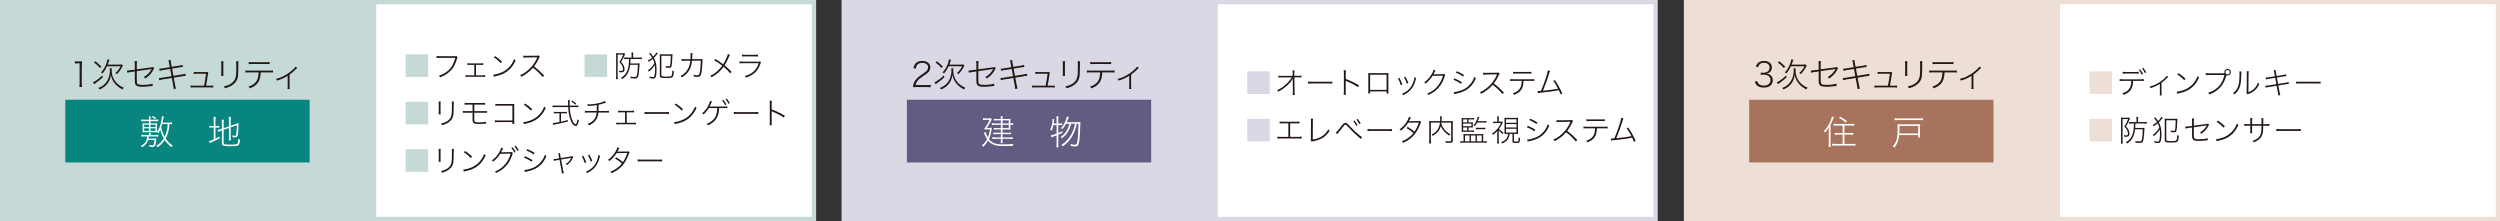 <?xml version="1.0" encoding="UTF-8"?><svg id="_イヤー_2" xmlns="http://www.w3.org/2000/svg" viewBox="0 0 835.93 73.92"><rect x="0" y="0" width="835.93" height="73.92" fill="#333333" stroke="none"/><defs><style>.cls-1,.cls-2,.cls-3,.cls-4{fill:#fff;}.cls-5{fill:#eddfd6;}.cls-6{fill:#a7735d;}.cls-7{fill:#c5d9d7;}.cls-2{stroke:#eddfd6;}.cls-2,.cls-3,.cls-4{stroke-miterlimit:10;stroke-width:1.43px;}.cls-8{fill:#645b82;}.cls-3{stroke:#c5d9d7;}.cls-9{fill:#08857e;}.cls-4{stroke:#dad8e4;}.cls-10{fill:#dad8e4;}.cls-11{fill:#231815;}</style></defs><g id="plan"><g><rect class="cls-3" x=".71" y=".71" width="271.47" height="72.5"/><rect class="cls-2" x="563.75" y=".71" width="271.47" height="72.5"/><rect class="cls-4" x="282.11" y=".71" width="271.47" height="72.5"/><g><path class="cls-7" d="M143.18,18.17v7.56h-7.55v-7.56h7.55Z"/><path class="cls-11" d="M152.99,19.11q-.07,.09-.21,.59c-.33,1.19-.81,2.27-1.36,3.04-.58,.83-1.48,1.65-2.45,2.25-.57,.36-1.02,.57-1.82,.87-.12-.27-.19-.36-.39-.57,.9-.26,1.51-.55,2.28-1.07,1.66-1.12,2.59-2.54,3.18-4.87h-5.18c-.45,0-.76,.02-1.08,.06v-.67c.37,.05,.57,.06,1.09,.06h5.01c.35,0,.38,0,.53-.07l.4,.38Z"/><path class="cls-11" d="M159.16,25.19h2.17c.49,0,.64-.01,.9-.06v.61c-.22-.03-.51-.05-.91-.05h-4.76c-.43,0-.66,0-.9,.05v-.61c.25,.05,.42,.06,.9,.06h2.04v-3.5h-1.45c-.51,0-.63,0-.88,.04v-.6c.24,.04,.49,.06,.88,.06h3.57c.43,0,.65-.02,.89-.06v.6c-.22-.04-.34-.05-.54-.05h-1.91v3.51Z"/><path class="cls-11" d="M164.93,24.95c.72-.01,1.97-.34,2.9-.77,1.94-.88,3.29-2.35,4.09-4.45,.2,.26,.28,.34,.5,.48-.89,1.96-2.03,3.27-3.63,4.18-.94,.53-1.74,.81-3.31,1.15-.15,.04-.22,.06-.37,.11l-.18-.7Zm.58-6.2c1.05,.68,1.66,1.16,2.37,1.88l-.42,.49c-.71-.76-1.49-1.41-2.35-1.94l.4-.43Z"/><path class="cls-11" d="M181.46,25.77c-.81-1.02-1.93-2.1-3.24-3.12-.7,.8-1.21,1.27-1.92,1.79-.68,.51-1.22,.84-1.97,1.22-.13-.25-.2-.33-.41-.54,.77-.31,1.26-.59,2.03-1.16,1.63-1.22,2.88-2.82,3.63-4.63,.02-.04,.04-.1,.08-.18-.08,.01-.11,.02-.21,.02l-3.45,.05c-.44,0-.73,.03-1.01,.07v-.68c.27,.04,.38,.05,.77,.05h.25l3.57-.04c.31-.01,.43-.02,.58-.07l.36,.37c-.09,.1-.16,.22-.27,.47-.55,1.2-.96,1.89-1.66,2.81,1.35,1.04,2.28,1.89,3.35,3.05l-.48,.52Z"/><path class="cls-7" d="M203.01,18.17v7.56h-7.55v-7.56h7.55Z"/><path class="cls-11" d="M206.02,18.48c0-.26,0-.51-.03-.71,.17,.02,.37,.03,.67,.03h1.48c.3,0,.45,0,.6-.04l.28,.33c-.04,.07-.1,.2-.16,.35-.29,.74-.66,1.42-1.2,2.25,.54,.56,.75,.86,.95,1.34,.15,.36,.22,.74,.22,1.12,0,.76-.3,1.03-1.15,1.03-.2,0-.38-.01-.58-.02-.03-.24-.05-.33-.13-.52,.3,.05,.51,.07,.74,.07,.45,0,.61-.14,.61-.53,0-.56-.19-1.13-.53-1.64-.15-.22-.34-.44-.69-.78,.6-.91,.89-1.48,1.28-2.51h-1.85v7.33c0,.33,.01,.57,.05,.87h-.62c.04-.27,.06-.53,.06-.88v-7.09Zm3.64,1.25c-.38,0-.66,.01-.96,.05v-.58c.29,.04,.55,.06,.99,.06h1.5v-.95c0-.29-.02-.55-.06-.77h.63c-.04,.23-.06,.47-.06,.77v.95h1.91c.47,0,.75-.02,1.02-.06v.58c-.29-.04-.59-.05-1.02-.05h-2.78c-.02,.86-.02,.89-.07,1.48h2.23c.46,0,.69-.01,.87-.04q-.02,.19-.07,1.28c-.05,1.26-.21,2.53-.4,3.11-.17,.51-.47,.68-1.21,.68-.33,0-.66-.02-1.3-.08-.02-.21-.05-.36-.12-.55,.64,.09,1.06,.12,1.38,.12,.56,0,.68-.08,.82-.61,.2-.75,.3-1.78,.33-3.45h-2.58c-.14,1.2-.43,2.18-.88,2.95-.43,.73-.91,1.23-1.77,1.81-.13-.18-.23-.27-.42-.41,1.22-.73,1.87-1.53,2.26-2.78,.28-.91,.4-1.94,.41-3.51h-.65Z"/><path class="cls-11" d="M219.96,17.82c-.12,.14-.19,.23-.32,.4-.44,.57-.56,.7-.99,1.11,.64,1.19,.89,2.31,.89,3.98,0,1.01-.09,1.86-.25,2.3-.17,.48-.41,.66-.89,.66-.35,0-.7-.05-1.18-.16,0-.23-.02-.35-.07-.56,.49,.16,.95,.25,1.21,.25,.22,0,.39-.17,.47-.48,.15-.55,.21-1.16,.21-2.18,0-.47-.04-.93-.11-1.41-.53,.94-1.01,1.49-1.96,2.23-.11-.17-.18-.25-.37-.39,1.02-.72,1.53-1.29,2.21-2.45-.14-.54-.29-.96-.54-1.45-.44,.38-.71,.58-1.33,.98-.15-.2-.17-.23-.35-.39,.65-.37,.98-.6,1.45-1-.36-.59-.67-.98-1.02-1.27l.42-.33q.05,.07,.38,.46c.22,.27,.41,.54,.58,.8,.53-.51,.88-.97,1.07-1.39l.49,.29Zm3.95,.35c.48,0,.73-.01,.96-.04-.04,.31-.04,.4-.07,1.22-.04,1.19-.12,2.16-.21,2.63-.1,.56-.3,.71-.92,.71-.28,0-.54-.02-1.03-.07,0-.24-.02-.34-.08-.53,.42,.07,.84,.11,1.08,.11,.19,0,.34-.07,.4-.18,.13-.28,.23-1.57,.25-3.37h-3.14v6.42c0,.47,.24,.55,1.63,.55s1.68-.07,1.82-.4c.11-.26,.18-.77,.21-1.63,.24,.13,.42,.22,.54,.27-.08,.95-.17,1.42-.34,1.74-.21,.41-.65,.51-2.2,.51-1.87,0-2.18-.13-2.18-.95v-6.08c0-.46,0-.7-.05-.95,.23,.03,.49,.04,.91,.04h2.42Z"/><path class="cls-11" d="M230.86,19.78c.04-.52,.06-1.07,.06-1.51,0-.28,0-.34-.03-.54l.66,.02q-.04,.23-.08,1.3c0,.31-.02,.44-.04,.73h2.57q.45-.02,.63-.07l.32,.27c-.05,.15-.06,.19-.07,.58-.07,2.35-.26,3.86-.57,4.53-.21,.46-.51,.63-1.1,.63-.3,0-.72-.06-1.23-.18v-.14c0-.16-.02-.26-.07-.47,.53,.18,.95,.26,1.28,.26,.5,0,.67-.25,.86-1.26,.16-.81,.25-2.09,.26-3.65l-2.93,.02c-.13,1.32-.35,2.13-.8,2.97-.55,1.02-1.5,1.98-2.6,2.62-.14-.23-.2-.29-.4-.47,1.17-.62,2.04-1.51,2.6-2.65,.35-.72,.51-1.35,.63-2.47h-1.86c-.6,.01-.67,.01-1.05,.06l-.02-.64c.35,.06,.6,.08,1.08,.07h1.9Z"/><path class="cls-11" d="M244.08,18.32c-.11,.16-.17,.27-.3,.58-.6,1.46-.95,2.15-1.48,2.95,.91,.75,1.54,1.34,2.31,2.16l-.45,.51c-.53-.69-1.2-1.35-2.21-2.18-1.08,1.47-2.3,2.53-4.04,3.51-.16-.24-.22-.31-.43-.48,.97-.47,1.67-.95,2.48-1.69,.58-.54,1.07-1.09,1.53-1.72-.97-.76-1.87-1.36-2.7-1.8l.4-.44c1.01,.61,1.73,1.09,2.63,1.76,.46-.72,.84-1.47,1.22-2.38,.24-.61,.3-.77,.34-1.05l.7,.27Z"/><path class="cls-11" d="M247.25,20.55c.35,.05,.58,.06,1.13,.06h5.24c.3,0,.39-.01,.52-.07l.32,.38c-.1,.13-.11,.16-.28,.63-.56,1.51-1.32,2.53-2.47,3.32-.71,.48-1.34,.78-2.32,1.09-.1-.23-.15-.31-.34-.55,.74-.19,1.15-.35,1.71-.65,.99-.53,1.73-1.23,2.25-2.11,.25-.41,.43-.81,.68-1.52h-5.32c-.49,0-.79,.01-1.12,.04v-.62Zm.86-2.3c.28,.06,.48,.07,1.02,.07h3.3c.54,0,.74-.01,1.02-.07v.65c-.27-.04-.5-.05-1.01-.05h-3.32c-.51,0-.74,.01-1.01,.05v-.65Z"/><path class="cls-7" d="M143.18,34.03v7.56h-7.55v-7.56h7.55Z"/><path class="cls-11" d="M147.35,33.94c-.03,.24-.04,.36-.04,.81v2.67c0,.46,0,.58,.04,.81h-.69c.03-.22,.04-.43,.04-.82v-2.65c0-.42,0-.58-.04-.82h.69Zm4.4,0c-.04,.22-.05,.39-.05,.85v1.13c0,1.67-.07,2.48-.24,3.07-.29,.92-.92,1.64-1.89,2.19-.48,.27-.96,.46-1.78,.7-.1-.24-.15-.32-.35-.55,.86-.19,1.38-.38,1.94-.72,.89-.54,1.37-1.19,1.57-2.1,.11-.5,.15-1.09,.15-2.04v-1.67c0-.61,0-.62-.05-.86h.7Z"/><path class="cls-11" d="M155.9,37.69c-.49,0-.78,.01-1.12,.04v-.62c.35,.05,.57,.06,1.13,.06h2.1v-2.2h-1.54c-.56,0-.81,.01-1.11,.05v-.64c.32,.06,.52,.07,1.11,.07h4.61c.6,0,.8,0,1.12-.07v.64c-.3-.04-.56-.05-1.11-.05h-2.49v2.2h3.11c.55,0,.78,0,1.12-.06v.62c-.33-.03-.63-.04-1.11-.04h-3.12v2.06c0,.73,.07,.91,.38,1.04,.24,.09,.69,.14,1.29,.14,.3,0,.84-.03,1.43-.08,.38-.03,.53-.06,.85-.15v.65h-.11c-.1,0-.15,0-.74,.05-.36,.03-1.09,.06-1.55,.06-1.71,0-2.14-.31-2.14-1.51v-2.26h-2.11Z"/><path class="cls-11" d="M166.51,40.83q-.79,.01-1.04,.03v-.65c.32,.06,.47,.07,1.05,.07h4.81v-4.95h-4.59c-.56,0-.77,0-1.11,.05v-.67c.33,.06,.5,.07,1.11,.07h4.7c.14,0,.27-.01,.52-.02-.02,.26-.02,.44-.02,.77v5.01q.02,.71,.04,.89h-.65v-.61h-4.82Z"/><path class="cls-11" d="M174.99,40.82c.72-.01,1.97-.34,2.9-.77,1.94-.88,3.29-2.35,4.09-4.45,.2,.26,.28,.34,.5,.48-.89,1.96-2.03,3.27-3.63,4.18-.94,.53-1.74,.81-3.31,1.15-.15,.04-.22,.06-.37,.11l-.18-.7Zm.58-6.2c1.05,.68,1.66,1.16,2.37,1.88l-.42,.49c-.71-.76-1.49-1.41-2.35-1.94l.4-.43Z"/><path class="cls-11" d="M192.42,35.32c.42,0,.72-.02,.97-.06v.6c-.28-.04-.6-.06-1-.06h-1.88c.11,1.86,.3,2.91,.73,4.07,.23,.63,.56,1.19,.86,1.47,.14,.13,.29,.22,.37,.22,.24,0,.44-.58,.6-1.68,.19,.18,.29,.25,.5,.35-.31,1.41-.59,1.9-1.09,1.9-.42,0-.93-.44-1.31-1.12-.48-.88-.87-2.17-1.05-3.54-.07-.51-.1-.88-.14-1.67h-4.22c-.4,0-.7,.02-1,.06v-.6c.27,.04,.57,.06,1,.06h4.2q0-.22-.02-1.06c0-.33,0-.49-.06-.78h.66c-.05,.21-.07,.5-.07,.98,0,.24,0,.43,.02,.86h1.93Zm-6.38,2.56c-.38,0-.63,.01-.87,.05v-.56c.24,.04,.46,.05,.88,.05h2.64c.41,0,.62,0,.86-.05v.56c-.24-.04-.48-.05-.86-.05h-1.1v2.82c.79-.17,1.23-.28,2.3-.57v.5c-1.35,.37-3,.74-4.28,.97-.31,.05-.42,.07-.64,.13l-.14-.6c.45,0,.79-.05,2.24-.33v-2.92h-1.03Zm6.32-2.87c-.48-.5-.76-.73-1.34-1.11l.36-.3c.59,.39,.88,.62,1.33,1.06l-.35,.35Z"/><path class="cls-11" d="M199.53,37.11c.01-.26,.03-.92,.03-1.98-1.04,.19-1.5,.23-3,.3-.05-.22-.08-.3-.21-.56,.29,.01,.43,.02,.58,.02,1.24,0,2.93-.26,4.17-.64,.56-.18,.82-.29,1.13-.49l.43,.54q-.12,.03-.34,.11c-.75,.27-1.37,.45-2.17,.61,0,1.33,0,1.6-.03,2.09h2.47c.54,0,.67-.01,1.01-.07v.64c-.35-.04-.53-.05-1.01-.05h-2.51c-.09,.99-.26,1.57-.65,2.22-.52,.87-1.26,1.49-2.47,2.09-.15-.24-.22-.32-.46-.5,1.15-.45,1.92-1.04,2.42-1.87,.34-.56,.5-1.12,.57-1.94h-2.9c-.48,0-.66,.01-1.01,.05v-.64c.33,.06,.46,.07,1.01,.07h2.94Z"/><path class="cls-11" d="M209.56,41.06h2.17c.49,0,.64-.01,.9-.06v.61c-.22-.03-.51-.05-.91-.05h-4.76c-.43,0-.66,.01-.9,.05v-.61c.25,.05,.42,.06,.9,.06h2.04v-3.5h-1.45c-.51,0-.63,.01-.88,.04v-.6c.24,.04,.49,.06,.88,.06h3.57c.43,0,.65-.02,.89-.06v.6c-.22-.04-.34-.05-.54-.05h-1.91v3.51Z"/><path class="cls-11" d="M215.51,37.45c.27,.04,.43,.05,1.1,.05h5.98c.69,0,.81-.01,1.09-.05v.67c-.27-.03-.45-.04-1.09-.04h-5.98c-.68,0-.83,.01-1.1,.04v-.67Z"/><path class="cls-11" d="M225.42,40.82c.72-.01,1.97-.34,2.9-.77,1.94-.88,3.29-2.35,4.09-4.45,.2,.26,.28,.34,.5,.48-.89,1.96-2.03,3.27-3.63,4.18-.94,.53-1.74,.81-3.31,1.15-.15,.04-.22,.06-.37,.11l-.18-.7Zm.58-6.2c1.05,.68,1.66,1.16,2.37,1.88l-.42,.49c-.71-.76-1.49-1.41-2.35-1.94l.4-.43Z"/><path class="cls-11" d="M240.45,36.13c-.1,1.46-.22,2.09-.54,2.82-.35,.81-.95,1.56-1.7,2.09-.45,.33-.81,.54-1.51,.89-.12-.25-.19-.35-.41-.52,.88-.33,1.52-.73,2.13-1.33,.93-.9,1.33-2.02,1.43-3.95h-2.84c-.56,.91-1.03,1.48-1.76,2.14-.17-.2-.24-.25-.49-.39,.92-.72,1.59-1.58,2.15-2.75,.31-.66,.44-1.01,.51-1.4l.64,.23q-.09,.15-.47,1.03c-.14,.31-.24,.5-.33,.64h4.71c.66-.01,.8-.02,1.22-.07v.6q-.26-.02-1.23-.03h-1.51Zm1.41-2.77c.43,.53,.74,.99,1.04,1.56l-.44,.26c-.27-.56-.6-1.09-1.01-1.59l.41-.23Zm1.14-.42c.41,.51,.7,.94,1.01,1.52l-.44,.26c-.3-.61-.57-1.05-.97-1.54l.4-.24Z"/><path class="cls-11" d="M245.38,37.45c.27,.04,.43,.05,1.1,.05h5.98c.69,0,.81-.01,1.09-.05v.67c-.27-.03-.45-.04-1.09-.04h-5.98c-.68,0-.83,.01-1.1,.04v-.67Z"/><path class="cls-11" d="M257.34,41.89c.04-.25,.06-.49,.06-1.03v-6.17c0-.54-.02-.78-.06-1.02h.73c-.04,.26-.05,.48-.05,1.04v1.88c1.56,.55,2.6,1.04,4.42,2.1l-.35,.63c-1-.71-2.19-1.34-3.78-1.99-.1-.05-.22-.11-.32-.16,.02,.16,.03,.26,.03,.45v3.22c0,.57,0,.78,.05,1.05h-.73Z"/><path class="cls-7" d="M143.18,49.9v7.56h-7.55v-7.56h7.55Z"/><path class="cls-11" d="M147.35,49.81c-.03,.24-.04,.36-.04,.81v2.67c0,.46,0,.58,.04,.81h-.69c.03-.22,.04-.43,.04-.82v-2.65c0-.42,0-.58-.04-.82h.69Zm4.4,0c-.04,.22-.05,.39-.05,.85v1.13c0,1.67-.07,2.48-.24,3.07-.29,.92-.92,1.64-1.89,2.19-.48,.27-.96,.46-1.78,.7-.1-.24-.15-.32-.35-.55,.86-.19,1.38-.38,1.94-.72,.89-.54,1.37-1.19,1.57-2.1,.11-.5,.15-1.09,.15-2.04v-1.67c0-.61,0-.62-.05-.86h.7Z"/><path class="cls-11" d="M154.91,56.69c.72-.01,1.97-.34,2.9-.77,1.94-.88,3.29-2.35,4.09-4.45,.2,.26,.28,.34,.5,.48-.89,1.96-2.03,3.27-3.63,4.18-.94,.53-1.74,.81-3.31,1.15-.15,.04-.22,.06-.37,.11l-.18-.7Zm.58-6.2c1.05,.68,1.66,1.16,2.37,1.88l-.42,.49c-.71-.76-1.49-1.41-2.35-1.94l.4-.43Z"/><path class="cls-11" d="M168.26,49.62q-.1,.14-.24,.42c-.26,.56-.35,.74-.47,.9,.11-.02,.17-.02,.33-.03l2.78-.05c.33,0,.35,0,.45-.05l.39,.36c-.08,.1-.09,.14-.16,.37-.3,1.05-.81,2.14-1.39,3-.96,1.42-2.31,2.51-4.08,3.31-.12-.23-.19-.31-.4-.47,1.5-.62,2.58-1.41,3.56-2.6,.77-.95,1.37-2.13,1.72-3.41l-3.47,.06c-.61,.99-1.42,1.88-2.39,2.61-.14-.2-.22-.28-.46-.42,.66-.43,1.04-.76,1.52-1.32,.6-.71,1.12-1.54,1.47-2.37,.1-.22,.12-.31,.15-.51l.69,.2Zm3.11-.4c.43,.53,.74,.99,1.04,1.56l-.44,.26c-.27-.56-.6-1.09-1.01-1.59l.41-.23Zm1.07-.52c.41,.51,.7,.94,1.01,1.52l-.44,.26c-.3-.61-.57-1.05-.97-1.54l.4-.24Z"/><path class="cls-11" d="M175.55,52.24c.93,.38,1.62,.74,2.51,1.29l-.32,.54c-.7-.52-1.64-1.02-2.51-1.35l.32-.48Zm-.21,4.59c.63,0,1.66-.24,2.64-.61,1.24-.48,2.21-1.19,3.02-2.24,.57-.73,.91-1.36,1.22-2.25,.22,.23,.29,.3,.51,.44-.87,2.07-2.08,3.42-3.84,4.29-.68,.34-1.65,.67-2.46,.84l-.55,.11c-.2,.05-.24,.06-.39,.11l-.15-.69Zm1-6.97c.95,.39,1.55,.71,2.42,1.25l-.34,.54c-.62-.48-1.7-1.07-2.4-1.31l.32-.48Z"/><path class="cls-11" d="M186.82,52.04c-.09-.5-.1-.52-.18-.73l.6-.09q0,.2,.11,.75l.17,.89,3.46-.58c.2-.03,.26-.05,.37-.1l.34,.31c-.08,.12-.11,.19-.22,.43-.42,.98-1.03,1.69-1.93,2.28-.15-.17-.22-.23-.44-.36,.66-.38,1.07-.74,1.45-1.28,.17-.24,.22-.32,.4-.69,.02-.04,.02-.06,.04-.1-.08,.03-.15,.04-.37,.08l-3,.49,.72,3.79q.1,.54,.19,.78l-.65,.12c0-.23-.02-.44-.09-.79l-.71-3.81-1.03,.17c-.44,.07-.61,.11-.86,.2l-.12-.61s.08,.01,.09,.01c.2,0,.48-.03,.83-.09l1-.17-.17-.9Z"/><path class="cls-11" d="M195.05,52.11c.41,.68,.63,1.16,1,2.18l-.57,.2c-.23-.84-.53-1.54-.94-2.19l.51-.19Zm5.62-.08q-.06,.13-.21,.78c-.17,.71-.54,1.65-.91,2.27-.7,1.17-1.77,2.09-3.24,2.8-.13-.21-.2-.29-.4-.45,1.45-.63,2.45-1.46,3.15-2.6,.39-.63,.69-1.38,.88-2.18,.07-.31,.11-.55,.11-.7v-.05l.62,.13Zm-3.59-.32c.52,.94,.7,1.34,.96,2.11l-.54,.2c-.18-.69-.48-1.4-.92-2.14l.5-.17Z"/><path class="cls-11" d="M207.11,49.46c-.12,.18-.13,.21-.3,.55-.16,.34-.28,.55-.39,.71,.1-.02,.19-.03,.34-.03l2.87-.03c.2,0,.37-.03,.5-.09l.39,.39c-.1,.15-.13,.21-.29,.65-.68,1.84-1.57,3.29-2.63,4.29-.83,.79-1.8,1.42-3.11,2.02-.13-.24-.2-.33-.41-.51,.86-.33,1.41-.63,2.1-1.11,.81-.57,1.27-.99,1.76-1.64-.72-.65-1.49-1.21-2.29-1.66l.38-.41c.86,.5,1.43,.9,2.26,1.6,.62-.93,1.1-1.94,1.47-3.04l-3.59,.05c-.69,1.09-1.4,1.88-2.39,2.65-.18-.2-.26-.26-.49-.39,1.07-.76,1.91-1.69,2.56-2.85,.33-.59,.52-1.01,.6-1.36l.66,.21Z"/><path class="cls-11" d="M213.22,53.32c.27,.04,.43,.05,1.1,.05h5.98c.69,0,.81,0,1.09-.05v.67c-.27-.03-.45-.04-1.09-.04h-5.98c-.68,0-.83,.01-1.1,.04v-.67Z"/></g><rect class="cls-7" x=".71" y=".71" width="125.09" height="72.82"/><g><path class="cls-11" d="M25.04,20.47c.29,.05,.48,.06,.89,.06h.63c.32,0,.54-.01,.89-.06-.07,.71-.1,1.3-.1,1.91v5.49c0,.52,.02,.82,.09,1.23h-.91c.07-.39,.09-.73,.09-1.23v-6.7h-.64c-.33,0-.62,.02-.94,.07v-.76Z"/><path class="cls-11" d="M34.41,25.8c-.84,.82-1.3,1.2-2.53,2.05-.26,.19-.3,.22-.4,.31l-.41-.66c.29-.1,.45-.18,.79-.4,.9-.57,1.54-1.1,2.31-1.85l.25,.55Zm-2.53-5.32c.86,.66,1.3,1.06,2.01,1.81l-.46,.45c-.73-.83-1.15-1.23-2.01-1.85l.46-.41Zm5.51,2.35c-.03,.16-.05,.33-.05,.68,0,1.39,.41,2.64,1.19,3.68,.4,.53,.9,.99,1.46,1.39,.46,.32,.76,.49,1.42,.75-.18,.17-.29,.31-.42,.58-1.11-.56-1.85-1.12-2.52-1.91-.75-.87-1.18-1.76-1.38-2.94-.15,1.05-.47,1.89-.98,2.66-.68,.98-1.5,1.63-2.8,2.2-.14-.21-.27-.38-.45-.51,1.04-.4,1.71-.83,2.33-1.5,.97-1.04,1.55-2.67,1.55-4.33,0-.3-.02-.57-.06-.76h.71Zm2.18-1.22c.54,0,.83-.02,1.14-.07l.38,.4q-.07,.13-.26,.49c-.5,.94-1.03,1.65-1.73,2.36-.19-.17-.31-.25-.54-.35,.82-.72,1.37-1.44,1.75-2.29h-4.51c-.47,1-.92,1.72-1.52,2.44-.15-.16-.26-.24-.51-.38,.64-.67,1.16-1.48,1.58-2.42,.34-.78,.51-1.37,.57-1.95l.7,.15c-.06,.13-.08,.18-.21,.58-.16,.48-.26,.75-.38,1.04h3.55Z"/><path class="cls-11" d="M45.06,21.44c0-.59,0-.65-.05-1.03h.79c-.05,.32-.06,.54-.06,1.05v1.72l4.76-.64c.38-.05,.41-.06,.58-.16l.49,.4c-.08,.11-.09,.11-.17,.3-.66,1.37-1.37,2.18-2.8,3.17-.21-.25-.29-.31-.56-.45,1.24-.74,2.01-1.52,2.67-2.73v-.02c-.11,.03-.24,.07-.35,.08l-4.62,.65v2.72c0,1.08,.06,1.36,.3,1.58,.24,.21,.73,.3,1.7,.3,1.18,0,2.43-.15,3.28-.4l.06,.76c-.29,.02-.37,.02-.67,.07-1.14,.15-1.88,.21-2.61,.21-1.37,0-2.01-.15-2.35-.56-.3-.35-.38-.72-.38-1.8v-2.77l-1.45,.21q-.73,.1-1.08,.19l-.09-.72h.15c.21,0,.54-.03,.97-.09l1.51-.19v-1.84Z"/><path class="cls-11" d="M56.55,21.15c-.08-.47-.14-.68-.25-.96l.76-.13c0,.29,.02,.45,.11,.96l.25,1.32,2.6-.41c.5-.08,.73-.14,.99-.23l.14,.68q-.32,.02-1,.14l-2.61,.41,.45,2.42,2.86-.47c.54-.08,.83-.15,1.12-.25l.14,.71c-.23,.01-.3,.01-.5,.05-.05,.01-.17,.02-.35,.06-.14,.02-.19,.03-.25,.05l-2.91,.47,.49,2.61c.1,.56,.14,.7,.25,1.05l-.76,.15c-.02-.32-.06-.58-.15-1.07l-.48-2.64-3.12,.5q-.7,.11-1.06,.23l-.14-.73c.39,0,.64-.02,1.11-.1l3.1-.5-.45-2.42-2.4,.38c-.44,.07-.82,.16-1.12,.25l-.13-.73c.38,0,.63-.03,1.15-.11l2.39-.38-.24-1.3Z"/><path class="cls-11" d="M70.26,28.65c.54,0,.74-.01,1.03-.07v.71c-.26-.05-.56-.06-1.03-.06h-5.52c-.46,0-.76,.01-1.03,.06v-.71c.3,.06,.49,.07,1.03,.07h3.49c.27-1.28,.55-2.97,.65-3.99h-3.1c-.65,0-.71,.01-1,.05v-.68c.27,.05,.56,.07,1.02,.07h3.09c.25,0,.32-.01,.47-.07l.3,.27c-.07,.13-.08,.17-.11,.34q-.02,.14-.31,2.04c-.08,.55-.17,1.05-.35,1.97h1.39Z"/><path class="cls-11" d="M74.73,20.47c-.03,.27-.05,.41-.05,.92v3.05c0,.52,.01,.66,.05,.92h-.79c.03-.25,.05-.49,.05-.94v-3.02c0-.48-.01-.66-.05-.94h.79Zm5.02,0c-.05,.25-.06,.45-.06,.97v1.29c0,1.91-.08,2.83-.27,3.5-.33,1.05-1.05,1.87-2.16,2.5-.55,.31-1.1,.52-2.03,.8-.11-.27-.17-.37-.4-.63,.98-.22,1.58-.43,2.21-.82,1.02-.62,1.56-1.36,1.79-2.4,.13-.57,.17-1.24,.17-2.33v-1.91c-.01-.7-.01-.71-.06-.98h.8Z"/><path class="cls-11" d="M87.18,24.19c-.01,.32-.05,.71-.1,1.11-.18,1.39-.65,2.35-1.54,3.13-.5,.42-1.05,.74-2.02,1.13-.11-.29-.18-.38-.43-.6,1.53-.5,2.49-1.27,2.94-2.35,.26-.6,.42-1.51,.45-2.41h-3.17c-.56,0-.9,.01-1.28,.05v-.71c.4,.06,.65,.07,1.29,.07h6.67c.64,0,.89-.01,1.29-.07v.71c-.38-.03-.72-.05-1.28-.05h-2.81Zm-4.02-3.47c.37,.07,.59,.08,1.28,.08h4.44c.69,0,.91-.01,1.28-.08v.73c-.34-.05-.63-.06-1.27-.06h-4.46c-.64,0-.92,.01-1.27,.06v-.73Z"/><path class="cls-11" d="M99.4,22.69c-.11,.1-.14,.11-.27,.27-.62,.64-1.45,1.37-2.31,2v3.83c.01,.47,.02,.7,.06,.98h-.73c.03-.26,.05-.39,.05-.97v-3.45c-1.11,.71-2.27,1.23-3.57,1.6-.1-.26-.16-.37-.33-.57,1.05-.25,1.77-.52,2.68-1.02,1.23-.65,2.26-1.4,3.23-2.36,.33-.33,.45-.47,.62-.73l.58,.41Z"/></g><rect class="cls-9" x="21.84" y="33.35" width="81.69" height="20.97"/><g><path class="cls-1" d="M51.97,45.13c.46,0,.68-.01,.97-.06v.62c-.3-.05-.53-.06-.97-.06h-2.24c-.05,.45-.05,.46-.08,.71h1.78c.53,0,.63,0,.87-.03-.05,.27-.06,.35-.09,.68-.07,.63-.19,1.26-.31,1.56-.17,.46-.35,.58-.86,.58-.41,0-.67-.02-1.11-.08-.01-.23-.03-.33-.1-.55,.37,.07,.76,.11,1.05,.11,.31,0,.46-.08,.54-.3,.1-.31,.21-.89,.26-1.51h-2.13c-.31,1.05-.9,1.75-2.08,2.43-.13-.22-.21-.32-.38-.46,.68-.34,1.15-.71,1.48-1.15,.41-.54,.55-1,.6-2.01h-.97c-.44,0-.68,.01-.98,.06v-.62c.29,.05,.51,.06,.98,.06h1.62v-.09c0-.24-.02-.41-.06-.59h.65c-.03,.18-.06,.34-.06,.59v.09h1.6Zm5.58-3.58c-.25-.05-.47-.07-.9-.07-.08,1.1-.13,1.48-.29,2.23-.22,.99-.5,1.75-.96,2.59,.64,.98,1.39,1.75,2.34,2.35-.21,.21-.29,.31-.42,.54-.91-.67-1.61-1.43-2.24-2.37-.66,.99-1.4,1.75-2.37,2.41-.14-.22-.25-.35-.43-.5,1-.59,1.81-1.39,2.48-2.44-.54-.95-.96-2.01-1.16-2.92-.25,.57-.37,.78-.65,1.24-.18-.21-.29-.29-.47-.39-.19-.01-.42-.02-.82-.02h-3.08c-.38,0-.62,.01-.94,.05,.03-.29,.05-.47,.05-.76v-1.47c0-.3-.01-.49-.05-.8,.29,.03,.53,.05,.92,.05h1.26v-.75h-1.65c-.46,0-.72,.01-.99,.06v-.62c.27,.05,.51,.06,.99,.06h1.65v-.24c0-.35-.02-.62-.07-.86h.64c-.05,.24-.07,.49-.07,.86v.24h1.63c.46,0,.69-.01,.96-.06v.62c-.27-.05-.51-.06-.97-.06h-1.62v.75h1.33c.4,0,.64-.01,.92-.05-.03,.3-.05,.46-.05,.8v1.47c0,.33,0,.45,.02,.64,.59-.87,1-1.89,1.32-3.34,.16-.75,.27-1.48,.27-1.8v-.13l.65,.15q-.07,.23-.29,1.35c-.05,.23-.07,.34-.14,.63h2.11c.53,0,.74-.01,1.06-.07v.66Zm-9.35,.13v.81h1.61v-.81h-1.61Zm0,1.23v.84h1.61v-.84h-1.61Zm3.81-.42v-.81h-1.7v.81h1.7Zm0,1.27v-.84h-1.7v.84h1.7Zm-.94-4.96c.51,.24,.75,.38,1.19,.68l-.35,.35c-.38-.32-.65-.48-1.22-.73l.39-.31Zm3.16,2.69c-.14,.49-.19,.7-.33,1.07,.26,1.27,.57,2.11,1.15,3.17,.37-.71,.62-1.45,.79-2.31,.14-.66,.18-1.08,.22-1.94h-1.83Z"/><path class="cls-1" d="M71.46,40.36c0-.51-.02-.94-.07-1.26h.72c-.05,.37-.07,.72-.07,1.27v1.76h.34c.49,0,.72-.01,.95-.07v.64c-.27-.03-.56-.05-.96-.05h-.33v3.72c.48-.23,.71-.35,1.35-.71l.08,.56c-1.13,.63-1.71,.91-2.96,1.42-.11,.05-.16,.07-.44,.19l-.18-.65c.41-.07,.7-.17,1.58-.55v-3.98h-.46c-.49,0-.69,.01-.98,.07v-.66c.27,.06,.49,.07,.98,.07h.46v-1.77Zm3.32,7.43c0,.5,.25,.56,2.28,.56,1.68,0,2.16-.07,2.34-.33,.16-.24,.25-.75,.25-1.59,.21,.14,.34,.19,.6,.26-.07,1.11-.23,1.62-.57,1.88-.33,.24-1.02,.32-2.66,.32-1.04,0-1.63-.03-2.08-.13-.55-.11-.75-.34-.75-.89v-4.27l-.35,.13c-.57,.19-.68,.24-.91,.35l-.19-.65c.34-.03,.6-.1,.97-.22l.49-.17v-1.86c0-.47-.02-.84-.07-1.15h.72c-.05,.33-.07,.67-.07,1.13v1.69l1.77-.6v-2.15c0-.4-.02-.71-.07-1.03h.72c-.05,.31-.07,.64-.07,1.04v1.94l1.78-.6c.38-.13,.71-.25,.88-.34-.14,3.22-.17,3.74-.33,4.25-.13,.42-.39,.57-1.03,.57-.18,0-.37-.01-.63-.05-.03-.25-.06-.39-.14-.6,.33,.08,.63,.11,.94,.11,.26,0,.32-.07,.39-.38,.08-.43,.14-1.3,.21-3.12l-2.07,.71v3.24c0,.45,.02,.76,.07,1.08h-.72c.05-.3,.07-.64,.07-1.08v-3.05l-1.77,.6v4.38Z"/></g><g><path class="cls-5" d="M706.22,23.86v7.56h-7.55v-7.56h7.55Z"/><path class="cls-11" d="M713.27,27.04c0,.27-.04,.61-.09,.97-.16,1.22-.57,2.06-1.35,2.74-.44,.37-.92,.64-1.77,.99-.1-.25-.16-.33-.38-.53,1.34-.44,2.18-1.11,2.58-2.06,.23-.53,.37-1.32,.39-2.11h-2.78c-.49,0-.79,.01-1.12,.04v-.62c.35,.05,.57,.06,1.13,.06h5.84c.56,0,.78-.01,1.13-.06v.62c-.33-.03-.63-.04-1.12-.04h-2.46Zm-3.52-3.04c.32,.05,.53,.07,1.12,.07h3.14c.59,0,.8-.02,1.11-.07v.64c-.29-.04-.55-.05-1.11-.05h-3.14c-.56,0-.82,.01-1.11,.05v-.64Zm5.82-.82c.43,.53,.74,.99,1.04,1.56l-.44,.26c-.27-.56-.6-1.09-1.01-1.59l.41-.23Zm1.07-.52c.41,.51,.7,.94,1.01,1.52l-.44,.26c-.3-.61-.57-1.05-.97-1.54l.4-.24Z"/><path class="cls-11" d="M725.01,25.71c-.1,.09-.12,.1-.24,.24-.54,.56-1.27,1.2-2.02,1.75v3.36c0,.41,.02,.61,.05,.86h-.64c.03-.23,.04-.34,.04-.85v-3.02c-.97,.62-1.99,1.08-3.13,1.4-.09-.23-.14-.32-.29-.5,.92-.22,1.55-.46,2.35-.89,1.08-.57,1.98-1.23,2.83-2.07,.29-.29,.39-.41,.54-.64l.51,.36Z"/><path class="cls-11" d="M727.83,30.65c.72-.01,1.97-.34,2.9-.77,1.94-.88,3.29-2.35,4.09-4.45,.2,.26,.28,.34,.5,.48-.89,1.96-2.03,3.27-3.63,4.18-.94,.53-1.74,.81-3.31,1.15-.15,.04-.22,.06-.37,.11l-.18-.7Zm.58-6.2c1.05,.68,1.66,1.16,2.37,1.88l-.42,.49c-.71-.76-1.49-1.41-2.35-1.94l.4-.43Z"/><path class="cls-11" d="M743.81,24.52c-.05-.12-.07-.25-.07-.39,0-.61,.49-1.1,1.1-1.1s1.1,.49,1.1,1.1-.49,1.1-1.1,1.1c-.14,0-.27-.03-.39-.07-.02,.07-.05,.18-.12,.41-.53,1.79-1.26,3.07-2.48,4.17-.93,.84-1.8,1.35-3.12,1.84-.12-.26-.19-.35-.39-.56,.9-.27,1.51-.55,2.28-1.07,1.66-1.12,2.59-2.55,3.18-4.88h-5.18c-.45,0-.76,.02-1.08,.06v-.67c.37,.05,.57,.06,1.09,.06h5.18Zm.3-.39c0,.4,.33,.73,.73,.73s.73-.33,.73-.73-.33-.73-.73-.73-.73,.33-.73,.73Z"/><path class="cls-11" d="M749.48,23.92q-.04,.23-.06,.83c-.07,2.65-.16,3.42-.54,4.42-.35,.92-.8,1.56-1.74,2.43-.15-.2-.23-.27-.49-.43,.84-.65,1.37-1.36,1.71-2.29,.33-.88,.47-2.19,.47-4.29,0-.38-.01-.5-.04-.71l.69,.04Zm2.44-.11c-.05,.22-.06,.4-.06,.86l-.06,6.13c.85-.29,1.4-.62,1.94-1.16,.58-.58,.99-1.26,1.24-2.05,.17,.23,.23,.3,.46,.49-.5,1.13-1.13,1.94-1.97,2.52-.44,.3-.85,.51-1.44,.73-.12,.05-.23,.09-.32,.13-.11,.04-.14,.05-.22,.1l-.33-.4c.05-.14,.05-.19,.06-.58l.05-5.91q0-.63-.03-.87h.68Z"/><path class="cls-11" d="M760.46,24.36c-.07-.41-.12-.6-.22-.84l.67-.11c0,.25,.02,.39,.1,.84l.22,1.16,2.28-.36c.44-.07,.64-.12,.87-.2l.12,.6q-.28,.02-.88,.12l-2.29,.36,.39,2.12,2.51-.41c.47-.07,.73-.13,.98-.22l.12,.62c-.2,.01-.26,.01-.44,.04-.04,.01-.15,.02-.31,.05-.12,.02-.17,.03-.22,.04l-2.55,.41,.43,2.29c.09,.49,.12,.61,.22,.92l-.67,.13c-.02-.28-.05-.51-.13-.94l-.42-2.31-2.73,.44q-.61,.1-.93,.2l-.12-.64c.34,0,.56-.02,.97-.09l2.72-.44-.39-2.12-2.1,.33c-.39,.06-.72,.14-.98,.22l-.11-.64c.33,0,.55-.03,1.01-.1l2.09-.33-.21-1.14Z"/><path class="cls-11" d="M767.78,27.28c.27,.04,.43,.05,1.1,.05h5.98c.69,0,.81,0,1.09-.05v.67c-.27-.03-.45-.04-1.09-.04h-5.98c-.68,0-.83,.01-1.1,.04v-.67Z"/><path class="cls-5" d="M706.22,39.73v7.56h-7.55v-7.56h7.55Z"/><path class="cls-11" d="M709.22,40.04c0-.26,0-.51-.03-.71,.17,.02,.37,.03,.67,.03h1.48c.3,0,.45-.01,.6-.04l.28,.33c-.04,.07-.1,.2-.16,.35-.29,.74-.66,1.42-1.2,2.25,.54,.56,.75,.86,.95,1.34,.15,.36,.22,.74,.22,1.12,0,.76-.3,1.03-1.15,1.03-.2,0-.38-.01-.58-.02-.03-.24-.05-.33-.13-.52,.3,.05,.51,.07,.74,.07,.45,0,.61-.14,.61-.53,0-.56-.19-1.13-.53-1.64-.15-.22-.34-.44-.69-.78,.6-.91,.89-1.48,1.28-2.51h-1.85v7.33c0,.33,.01,.57,.05,.87h-.62c.04-.27,.06-.53,.06-.88v-7.09Zm3.64,1.25c-.38,0-.66,.01-.96,.05v-.58c.29,.04,.55,.06,.99,.06h1.5v-.95c0-.29-.02-.55-.06-.77h.63c-.04,.23-.06,.47-.06,.77v.95h1.91c.47,0,.75-.02,1.02-.06v.58c-.29-.04-.59-.05-1.02-.05h-2.78c-.02,.86-.02,.89-.07,1.48h2.23c.46,0,.69-.01,.87-.04q-.02,.19-.07,1.28c-.05,1.26-.21,2.53-.4,3.11-.17,.51-.47,.68-1.21,.68-.33,0-.66-.02-1.3-.08-.02-.21-.05-.36-.12-.55,.64,.09,1.06,.12,1.38,.12,.56,0,.68-.08,.82-.61,.2-.75,.3-1.78,.33-3.45h-2.58c-.14,1.2-.43,2.18-.88,2.95-.43,.73-.91,1.23-1.77,1.81-.13-.18-.23-.27-.42-.41,1.22-.73,1.87-1.53,2.26-2.78,.28-.91,.4-1.94,.41-3.51h-.65Z"/><path class="cls-11" d="M723.16,39.38c-.12,.14-.19,.23-.32,.4-.44,.57-.56,.7-.99,1.11,.64,1.19,.89,2.31,.89,3.98,0,1.01-.09,1.86-.25,2.3-.17,.48-.41,.66-.89,.66-.35,0-.7-.05-1.18-.16,0-.23-.02-.35-.07-.56,.49,.16,.95,.25,1.21,.25,.22,0,.39-.17,.47-.48,.15-.55,.21-1.16,.21-2.18,0-.47-.04-.93-.11-1.41-.53,.94-1.01,1.49-1.96,2.23-.11-.17-.18-.25-.37-.39,1.02-.72,1.53-1.29,2.21-2.45-.14-.54-.29-.96-.54-1.45-.44,.38-.71,.58-1.33,.98-.15-.2-.17-.23-.35-.39,.65-.37,.98-.6,1.45-1-.36-.59-.67-.98-1.02-1.27l.42-.33q.05,.07,.38,.46c.22,.27,.41,.54,.58,.8,.53-.51,.88-.97,1.07-1.39l.49,.29Zm3.95,.35c.48,0,.73-.01,.96-.04-.04,.31-.04,.4-.07,1.22-.04,1.19-.12,2.16-.21,2.63-.1,.56-.3,.71-.92,.71-.28,0-.54-.02-1.03-.07,0-.24-.02-.34-.08-.53,.42,.07,.84,.11,1.08,.11,.19,0,.34-.07,.4-.18,.13-.28,.23-1.57,.25-3.37h-3.14v6.42c0,.47,.24,.55,1.63,.55s1.68-.07,1.82-.4c.11-.26,.18-.77,.21-1.63,.24,.13,.42,.22,.54,.27-.08,.95-.17,1.42-.34,1.74-.21,.41-.65,.51-2.2,.51-1.87,0-2.18-.13-2.18-.95v-6.08c0-.46,0-.7-.05-.95,.23,.03,.49,.04,.91,.04h2.42Z"/><path class="cls-11" d="M732.96,40.49c0-.52,0-.57-.04-.9h.69c-.04,.28-.05,.47-.05,.92v1.51l4.17-.56c.33-.04,.36-.05,.51-.14l.43,.35c-.07,.1-.08,.1-.15,.26-.58,1.2-1.2,1.91-2.45,2.78-.18-.22-.25-.27-.49-.39,1.09-.65,1.76-1.33,2.34-2.39v-.02c-.1,.03-.21,.06-.31,.07l-4.05,.57v2.38c0,.95,.05,1.19,.26,1.38,.21,.18,.64,.26,1.49,.26,1.03,0,2.13-.13,2.87-.35l.05,.67c-.25,.02-.32,.02-.59,.06-1,.13-1.65,.18-2.29,.18-1.2,0-1.76-.13-2.06-.49-.26-.31-.33-.63-.33-1.58v-2.43l-1.27,.18q-.64,.09-.95,.17l-.08-.63h.13c.18,0,.47-.03,.85-.08l1.32-.17v-1.61Z"/><path class="cls-11" d="M740.99,46.52c.72-.01,1.97-.34,2.9-.77,1.94-.88,3.29-2.35,4.09-4.45,.2,.26,.28,.34,.5,.48-.89,1.96-2.03,3.27-3.63,4.18-.94,.53-1.74,.81-3.31,1.15-.15,.04-.22,.06-.37,.11l-.18-.7Zm.58-6.2c1.05,.68,1.66,1.16,2.37,1.88l-.42,.49c-.71-.76-1.49-1.41-2.35-1.94l.4-.43Z"/><path class="cls-11" d="M756.19,41.51v-1.08c0-.68,0-.72-.03-.94h.65q-.03,.26-.03,.93,0,.23,0,1.09h.93c.56,0,.78-.01,1.13-.06v.63c-.33-.03-.63-.04-1.12-.04h-.95c-.02,1.45-.03,1.55-.07,1.93-.14,1.17-.56,1.98-1.39,2.67-.49,.4-.94,.64-1.77,.94-.11-.24-.17-.33-.37-.52,.86-.23,1.37-.5,1.91-.99,.69-.63,.97-1.29,1.06-2.51,.03-.3,.04-.71,.05-1.52h-3.15v1.71c0,.45,0,.54,.04,.8h-.68c.03-.21,.04-.41,.04-.83v-1.68h-.91c-.49,0-.79,.01-1.12,.04v-.63c.35,.05,.57,.06,1.13,.06h.9v-1.19c0-.43,0-.62-.04-.84h.68c-.04,.26-.04,.35-.04,.8v1.23h3.16Z"/><path class="cls-11" d="M761.13,43.15c.27,.04,.43,.05,1.1,.05h5.98c.69,0,.81-.01,1.09-.05v.67c-.27-.03-.45-.04-1.09-.04h-5.98c-.68,0-.83,.01-1.1,.04v-.67Z"/></g><rect class="cls-5" x="563.75" y=".71" width="125.09" height="72.82"/><g><path class="cls-11" d="M587.52,27.09c.21,.6,.38,.86,.75,1.12,.38,.27,.89,.41,1.48,.41,1.38,0,2.25-.71,2.25-1.85s-.84-1.81-2.41-1.81c-.34,0-.56,.01-.86,.05v-.75c.26,.03,.52,.06,.81,.06,1.39,0,2.16-.63,2.16-1.79,0-.92-.74-1.53-1.89-1.53-.72,0-1.23,.21-1.55,.62-.18,.21-.26,.4-.39,.84l-.76-.19c.18-.55,.3-.79,.55-1.07,.49-.55,1.23-.82,2.2-.82,.87,0,1.57,.25,2.03,.71,.37,.38,.57,.87,.57,1.4,0,.6-.17,1.11-.5,1.47s-.7,.55-1.36,.65c.66,.07,1.02,.19,1.39,.49,.5,.38,.78,.98,.78,1.72,0,1.52-1.14,2.47-2.99,2.47-1.11,0-1.93-.3-2.47-.9-.24-.26-.37-.5-.57-1.06l.78-.22Z"/><path class="cls-11" d="M597.44,25.8c-.84,.82-1.3,1.2-2.53,2.05-.26,.19-.3,.22-.4,.31l-.41-.66c.29-.1,.45-.18,.79-.4,.9-.57,1.54-1.1,2.31-1.85l.25,.55Zm-2.53-5.32c.86,.66,1.3,1.06,2.01,1.81l-.46,.45c-.73-.83-1.15-1.23-2.01-1.85l.46-.41Zm5.51,2.35c-.03,.16-.05,.33-.05,.68,0,1.39,.41,2.64,1.19,3.68,.4,.53,.9,.99,1.46,1.39,.46,.32,.76,.49,1.42,.75-.18,.17-.29,.31-.42,.58-1.11-.56-1.85-1.12-2.52-1.91-.75-.87-1.18-1.76-1.38-2.94-.15,1.05-.47,1.89-.98,2.66-.68,.98-1.5,1.63-2.8,2.2-.14-.21-.27-.38-.45-.51,1.04-.4,1.71-.83,2.33-1.5,.97-1.04,1.55-2.67,1.55-4.33,0-.3-.02-.57-.06-.76h.71Zm2.18-1.22c.54,0,.83-.02,1.14-.07l.38,.4q-.07,.13-.26,.49c-.5,.94-1.03,1.65-1.73,2.36-.19-.17-.31-.25-.54-.35,.82-.72,1.37-1.44,1.75-2.29h-4.51c-.47,1-.92,1.72-1.52,2.44-.15-.16-.26-.24-.51-.38,.64-.67,1.16-1.48,1.58-2.42,.34-.78,.51-1.37,.57-1.95l.7,.15c-.06,.13-.08,.18-.21,.58-.16,.48-.26,.75-.38,1.04h3.55Z"/><path class="cls-11" d="M608.1,21.44c0-.59,0-.65-.05-1.03h.79c-.05,.32-.06,.54-.06,1.05v1.72l4.76-.64c.38-.05,.41-.06,.58-.16l.49,.4c-.08,.11-.09,.11-.17,.3-.66,1.37-1.37,2.18-2.8,3.17-.21-.25-.29-.31-.56-.45,1.24-.74,2.01-1.52,2.67-2.73v-.02c-.11,.03-.24,.07-.35,.08l-4.62,.65v2.72c0,1.08,.06,1.36,.3,1.58,.24,.21,.73,.3,1.7,.3,1.18,0,2.43-.15,3.28-.4l.06,.76c-.29,.02-.37,.02-.67,.07-1.14,.15-1.88,.21-2.61,.21-1.37,0-2.01-.15-2.35-.56-.3-.35-.38-.72-.38-1.8v-2.77l-1.45,.21q-.73,.1-1.08,.19l-.09-.72h.15c.21,0,.54-.03,.97-.09l1.51-.19v-1.84Z"/><path class="cls-11" d="M619.58,21.15c-.08-.47-.14-.68-.25-.96l.76-.13c0,.29,.02,.45,.11,.96l.25,1.32,2.6-.41c.5-.08,.73-.14,.99-.23l.14,.68q-.32,.02-1,.14l-2.61,.41,.45,2.42,2.86-.47c.54-.08,.83-.15,1.12-.25l.14,.71c-.23,.01-.3,.01-.5,.05-.05,.01-.17,.02-.35,.06-.14,.02-.19,.03-.25,.05l-2.91,.47,.49,2.61c.1,.56,.14,.7,.25,1.05l-.76,.15c-.02-.32-.06-.58-.15-1.07l-.48-2.64-3.12,.5q-.7,.11-1.06,.23l-.14-.73c.39,0,.64-.02,1.11-.1l3.1-.5-.45-2.42-2.4,.38c-.44,.07-.82,.16-1.12,.25l-.13-.73c.38,0,.63-.03,1.15-.11l2.39-.38-.24-1.3Z"/><path class="cls-11" d="M633.3,28.65c.54,0,.74-.01,1.03-.07v.71c-.26-.05-.56-.06-1.03-.06h-5.52c-.46,0-.76,.01-1.03,.06v-.71c.3,.06,.49,.07,1.03,.07h3.49c.27-1.28,.55-2.97,.65-3.99h-3.1c-.65,0-.71,.01-1,.05v-.68c.27,.05,.56,.07,1.02,.07h3.09c.25,0,.32-.01,.47-.07l.3,.27c-.07,.13-.08,.17-.11,.34q-.02,.14-.31,2.04c-.08,.55-.17,1.05-.35,1.97h1.39Z"/><path class="cls-11" d="M637.77,20.47c-.03,.27-.05,.41-.05,.92v3.05c0,.52,.01,.66,.05,.92h-.79c.03-.25,.05-.49,.05-.94v-3.02c0-.48-.01-.66-.05-.94h.79Zm5.02,0c-.05,.25-.06,.45-.06,.97v1.29c0,1.91-.08,2.83-.27,3.5-.33,1.05-1.05,1.87-2.16,2.5-.55,.31-1.1,.52-2.03,.8-.11-.27-.17-.37-.4-.63,.98-.22,1.58-.43,2.21-.82,1.02-.62,1.56-1.36,1.79-2.4,.13-.57,.17-1.24,.17-2.33v-1.91c-.01-.7-.01-.71-.06-.98h.8Z"/><path class="cls-11" d="M650.21,24.19c-.01,.32-.05,.71-.1,1.11-.18,1.39-.65,2.35-1.54,3.13-.5,.42-1.05,.74-2.02,1.13-.11-.29-.18-.38-.43-.6,1.53-.5,2.49-1.27,2.94-2.35,.26-.6,.42-1.51,.45-2.41h-3.17c-.56,0-.9,.01-1.28,.05v-.71c.4,.06,.65,.07,1.29,.07h6.67c.64,0,.89-.01,1.29-.07v.71c-.38-.03-.72-.05-1.28-.05h-2.81Zm-4.02-3.47c.37,.07,.59,.08,1.28,.08h4.44c.69,0,.91-.01,1.28-.08v.73c-.34-.05-.63-.06-1.27-.06h-4.46c-.64,0-.92,.01-1.27,.06v-.73Z"/><path class="cls-11" d="M662.43,22.69c-.11,.1-.14,.11-.27,.27-.62,.64-1.45,1.37-2.31,2v3.83c.01,.47,.02,.7,.06,.98h-.73c.03-.26,.05-.39,.05-.97v-3.45c-1.11,.71-2.27,1.23-3.57,1.6-.1-.26-.16-.37-.33-.57,1.05-.25,1.77-.52,2.68-1.02,1.23-.65,2.26-1.4,3.23-2.36,.33-.33,.45-.47,.62-.73l.58,.41Z"/></g><rect class="cls-6" x="584.88" y="33.35" width="81.69" height="20.97"/><g><path class="cls-1" d="M611.49,43.99c0-.54,.01-.94,.06-1.48-.42,.74-.7,1.15-1.27,1.81-.1-.17-.19-.27-.42-.47,.96-.99,1.67-2.08,2.21-3.38,.24-.58,.43-1.18,.49-1.53l.64,.23q-.03,.09-.24,.6c-.25,.66-.5,1.22-.88,1.93v6.09c0,.54,.02,.92,.08,1.35h-.75c.06-.4,.08-.74,.08-1.37v-3.79Zm2.83-2.02c-.43,0-.86,.02-1.18,.06v-.66c.3,.05,.67,.07,1.16,.07h4.52c.48,0,.87-.02,1.18-.07v.66c-.31-.03-.73-.06-1.16-.06h-2.11v2.52h1.77c.46,0,.86-.02,1.15-.07v.65c-.34-.03-.75-.06-1.15-.06h-1.77v3.12h2.45c.5,0,.94-.02,1.23-.07v.66c-.34-.03-.78-.06-1.23-.06h-5.38c-.47,0-.89,.02-1.22,.06v-.66c.31,.05,.71,.07,1.21,.07h2.33v-3.12h-1.47c-.41,0-.81,.02-1.16,.06v-.65c.3,.05,.7,.07,1.15,.07h1.48v-2.52h-1.8Zm1-2.93c.92,.49,1.47,.83,2.26,1.45l-.45,.49c-.67-.63-1.15-.96-2.23-1.53l.41-.41Z"/><path class="cls-1" d="M635.04,45.15c-.17,1.81-.58,2.9-1.61,4.2-.23-.23-.32-.3-.52-.42,1.28-1.48,1.61-2.73,1.61-6.11,0-.63-.01-.9-.05-1.3,.33,.03,.62,.05,1.14,.05h5.35c.48,0,.76-.01,1.08-.05-.03,.3-.05,.55-.05,1.02v2.33c0,.53,.01,.83,.06,1.12h-.66v-.83h-6.36Zm7.97-4.94c-.39-.06-.7-.07-1.26-.07h-7.05c-.5,0-.86,.02-1.24,.07v-.68c.35,.05,.71,.07,1.24,.07h7.05c.57,0,.9-.02,1.26-.07v.68Zm-1.61,4.41v-2.51h-6.27v1.1c0,.38-.01,.6-.06,1.42h6.32Z"/></g><g><path class="cls-10" d="M424.58,23.86v7.56h-7.55v-7.56h7.55Z"/><path class="cls-11" d="M432.27,26.22c-.16,.37-.28,.57-.65,1.05-.56,.74-1.48,1.61-2.48,2.33-.46,.34-.87,.6-1.7,1.06-.13-.24-.2-.32-.41-.48,1.22-.55,2.38-1.37,3.45-2.45,.61-.62,1.1-1.23,1.47-1.86h-3.43c-.59,.01-.74,.02-1.07,.06v-.63c.35,.06,.53,.07,1.09,.07l3.69-.02v-1.03q-.02-.51-.06-.78h.66c-.03,.22-.04,.37-.04,.54v.21l.02,1.06h1.41c.5-.01,.64-.01,.95-.06v.6c-.21-.02-.4-.03-.77-.03h-1.59l.07,4.93c0,.43,.02,.7,.05,.99h-.67c.03-.28,.04-.4,.04-.7v-.27l-.04-3.87v-.1c0-.09,0-.26,.03-.61h-.02Z"/><path class="cls-11" d="M437.33,27.28c.27,.04,.43,.05,1.1,.05h5.98c.69,0,.81,0,1.09-.05v.67c-.27-.03-.45-.04-1.09-.04h-5.98c-.68,0-.83,.01-1.1,.04v-.67Z"/><path class="cls-11" d="M449.29,31.72c.04-.25,.06-.49,.06-1.03v-6.17c0-.54-.02-.78-.06-1.02h.73c-.04,.26-.05,.48-.05,1.04v1.88c1.56,.55,2.6,1.04,4.42,2.1l-.35,.63c-1-.71-2.19-1.34-3.78-1.99-.1-.05-.22-.11-.32-.16,.02,.16,.03,.26,.03,.45v3.22c0,.57,0,.78,.05,1.05h-.73Z"/><path class="cls-11" d="M458.13,30.56v.7h-.63c.02-.21,.03-.41,.03-.72v-5.35c0-.42,0-.52-.03-.76,.2,.02,.36,.03,.76,.03h5.24c.42,0,.55,0,.76-.03-.03,.24-.03,.34-.03,.77v5.33c0,.27,.01,.54,.03,.74h-.63v-.71h-5.5Zm5.5-5.57h-5.5v5.05h5.5v-5.05Z"/><path class="cls-11" d="M467.93,26.07c.41,.68,.63,1.16,1,2.18l-.57,.2c-.23-.84-.53-1.54-.94-2.19l.51-.19Zm5.62-.08q-.06,.13-.21,.78c-.17,.71-.54,1.65-.91,2.27-.7,1.17-1.77,2.09-3.24,2.8-.13-.21-.2-.29-.4-.45,1.45-.63,2.45-1.46,3.15-2.6,.39-.63,.69-1.38,.88-2.18,.07-.31,.11-.55,.11-.7v-.05l.62,.13Zm-3.59-.32c.52,.94,.7,1.34,.96,2.11l-.54,.2c-.18-.69-.48-1.4-.92-2.14l.5-.17Z"/><path class="cls-11" d="M480.01,23.54q-.1,.13-.24,.41c-.26,.56-.35,.74-.47,.91,.11-.03,.17-.03,.33-.03l2.78-.05c.34-.01,.35-.01,.46-.07l.39,.37c-.09,.1-.1,.14-.17,.37-.3,1.05-.81,2.15-1.39,3.01-.96,1.42-2.31,2.51-4.08,3.3-.12-.23-.19-.31-.4-.47,1.5-.61,2.58-1.4,3.56-2.59,.77-.95,1.37-2.14,1.72-3.41l-3.47,.06c-.61,.99-1.42,1.87-2.39,2.61-.14-.21-.22-.29-.46-.43,.66-.43,1.04-.76,1.52-1.32,.6-.71,1.12-1.54,1.47-2.36,.1-.23,.12-.32,.15-.51l.69,.2Z"/><path class="cls-11" d="M486.32,26.2c.93,.38,1.62,.74,2.51,1.29l-.32,.54c-.7-.52-1.64-1.02-2.51-1.35l.32-.48Zm-.21,4.59c.63,0,1.66-.24,2.64-.61,1.24-.48,2.21-1.19,3.02-2.24,.57-.73,.91-1.36,1.22-2.25,.22,.23,.29,.3,.51,.44-.87,2.07-2.08,3.42-3.84,4.29-.68,.34-1.65,.67-2.46,.84l-.55,.11c-.2,.05-.24,.06-.39,.11l-.15-.69Zm1-6.97c.95,.39,1.55,.71,2.42,1.25l-.34,.54c-.62-.48-1.7-1.07-2.4-1.31l.32-.48Z"/><path class="cls-11" d="M502.38,31.47c-.81-1.02-1.93-2.1-3.24-3.12-.7,.8-1.21,1.27-1.92,1.79-.68,.51-1.22,.84-1.97,1.22-.13-.25-.2-.33-.41-.54,.77-.31,1.26-.59,2.03-1.16,1.63-1.22,2.88-2.82,3.63-4.63,.02-.04,.04-.1,.08-.18-.08,.01-.11,.02-.21,.02l-3.45,.05c-.44,0-.73,.03-1.01,.07v-.68c.27,.04,.38,.05,.77,.05h.25l3.57-.04c.31-.01,.43-.02,.58-.07l.36,.37c-.09,.1-.16,.22-.27,.47-.55,1.2-.96,1.89-1.66,2.81,1.35,1.04,2.28,1.89,3.35,3.05l-.48,.52Z"/><path class="cls-11" d="M509.45,27.03c0,.28-.04,.62-.09,.97-.16,1.22-.57,2.06-1.35,2.74-.44,.37-.92,.65-1.77,.99-.1-.25-.16-.33-.38-.53,1.34-.44,2.18-1.11,2.58-2.06,.23-.53,.37-1.32,.39-2.11h-2.78c-.49,0-.79,.01-1.12,.04v-.62c.35,.05,.57,.06,1.13,.06h5.84c.56,0,.78-.01,1.13-.06v.62c-.33-.03-.63-.04-1.12-.04h-2.46Zm-3.52-3.04c.32,.06,.52,.07,1.12,.07h3.89c.6,0,.8-.01,1.12-.07v.64c-.3-.04-.55-.05-1.11-.05h-3.91c-.56,0-.81,.01-1.11,.05v-.64Z"/><path class="cls-11" d="M518.3,23.72c-.1,.19-.15,.33-.26,.69-.68,2.29-1.45,4.41-2.12,5.93,1.52-.12,3.55-.39,5.06-.67-.55-1.07-1.1-1.98-1.6-2.65l.51-.25c.86,1.19,1.77,2.81,2.51,4.46l-.57,.32c-.24-.59-.36-.86-.61-1.38-1.86,.36-3.26,.55-6.19,.84-.52,.05-.67,.07-.84,.11l-.08-.69c.12,0,.19,0,.25,0,.14,0,.46-.02,.89-.05,.6-1.37,1.04-2.5,1.51-3.95,.5-1.52,.73-2.34,.81-2.91l.73,.19Z"/><path class="cls-10" d="M424.58,39.73v7.56h-7.55v-7.56h7.55Z"/><path class="cls-11" d="M431.39,45.76h2.75c.56,0,.78-.01,1.13-.06v.64c-.33-.03-.63-.04-1.12-.04h-5.92c-.5,0-.79,.01-1.13,.04v-.64c.35,.05,.58,.06,1.14,.06h2.55v-4.53h-1.8c-.49,0-.79,.01-1.12,.04v-.63c.34,.05,.59,.06,1.13,.06h4.38c.54,0,.79-.01,1.13-.06v.63c-.33-.03-.63-.04-1.12-.04h-2v4.53Z"/><path class="cls-11" d="M439.03,39.68c-.04,.2-.05,.46-.05,.85l-.03,6.12c1.17-.17,2.08-.48,2.9-.98,1.01-.61,1.7-1.34,2.3-2.43,.21,.32,.26,.37,.44,.53-.95,1.41-1.88,2.22-3.21,2.79-.63,.28-1.3,.47-2.19,.65q-.21,.04-.33,.06c-.12,.03-.16,.04-.26,.09l-.33-.44c.05-.13,.06-.23,.06-.54l.02-5.83v-.35c0-.21-.01-.31-.03-.52h.71Z"/><path class="cls-11" d="M446.65,44.28c.13-.07,.2-.13,.32-.24,.29-.29,1.22-1.39,1.69-2.03,.56-.76,.8-.93,1.23-.93,.38,0,.52,.1,1.24,.89,1.15,1.26,2.37,2.42,3.46,3.29,.45,.35,.6,.46,.8,.56l-.32,.68c-.23-.22-.24-.23-.85-.73-.9-.73-2.08-1.88-3.44-3.32-.66-.7-.72-.75-.92-.75s-.26,.05-.71,.66c-.39,.52-1.21,1.52-1.8,2.19-.11,.13-.17,.2-.27,.35l-.43-.62Zm6.25-4.01c.43,.53,.74,.99,1.04,1.56l-.44,.26c-.27-.56-.6-1.09-1.01-1.59l.41-.23Zm1.07-.52c.41,.51,.7,.94,1.01,1.52l-.44,.26c-.3-.61-.57-1.05-.97-1.54l.4-.24Z"/><path class="cls-11" d="M457.27,43.15c.27,.04,.43,.05,1.1,.05h5.98c.69,0,.81-.01,1.09-.05v.67c-.27-.03-.45-.04-1.09-.04h-5.98c-.68,0-.83,.01-1.1,.04v-.67Z"/><path class="cls-11" d="M471.78,39.29c-.12,.18-.13,.21-.3,.55-.16,.34-.28,.55-.39,.71,.1-.02,.19-.03,.34-.03l2.87-.03c.2,0,.37-.03,.5-.09l.39,.39c-.1,.15-.13,.21-.29,.65-.68,1.84-1.57,3.29-2.63,4.29-.83,.79-1.8,1.42-3.11,2.02-.13-.24-.2-.33-.41-.51,.86-.33,1.41-.63,2.1-1.11,.81-.57,1.27-.99,1.76-1.64-.72-.65-1.49-1.21-2.29-1.66l.38-.41c.86,.5,1.43,.9,2.26,1.6,.62-.93,1.1-1.94,1.47-3.04l-3.59,.05c-.69,1.09-1.4,1.88-2.39,2.65-.18-.2-.26-.26-.49-.39,1.07-.76,1.91-1.69,2.56-2.85,.33-.59,.52-1.01,.6-1.36l.66,.21Z"/><path class="cls-11" d="M481.99,40.99c-.03,.22-.03,.28-.06,.42,.25,.69,.56,1.25,1.03,1.84,.48,.62,1.13,1.14,2.02,1.64-.15,.13-.26,.27-.37,.47-1.44-.93-2.37-1.97-2.83-3.19-.15,.54-.32,.93-.59,1.35-.48,.75-1.01,1.22-2.12,1.91-.11-.16-.21-.28-.38-.42,.92-.5,1.34-.82,1.79-1.38,.56-.69,.87-1.51,.99-2.64h-3.02v5.88c0,.55,.01,.84,.05,1.09h-.66c.05-.31,.07-.63,.07-1.09v-5.53c0-.37,0-.62-.04-.88,.33,.04,.61,.05,.95,.05h2.7c.01-.29,.02-.53,.02-.88,0-.25-.02-.48-.07-.72h.66c-.05,.23-.07,.4-.07,.72-.01,.39-.02,.59-.03,.88h2.8c.37,0,.65-.01,.98-.05-.03,.26-.04,.49-.04,.86v5.78c0,.55-.19,.66-1.12,.66-.41,0-.78-.02-1.23-.06-.02-.23-.04-.33-.11-.56,.46,.08,.9,.12,1.37,.12s.55-.03,.55-.24v-6.03h-3.24Z"/><path class="cls-11" d="M489.37,45.7c0-.35,0-.6-.05-.89,.44,.03,.61,.04,1,.04h4.69c.37,0,.61-.01,.97-.04-.04,.25-.05,.46-.05,.8v1.65h.38c.39,0,.61-.01,.82-.05v.55c-.29-.04-.56-.05-.97-.05h-6.96c-.43,0-.76,.02-.95,.05v-.55c.23,.04,.44,.05,.77,.05h.35v-1.56Zm1.68-2.05h1c.41,0,.6-.01,.81-.04v.52c-.22-.04-.42-.05-.79-.05h-2.57c-.32,0-.49,.01-.78,.03,.02-.2,.03-.39,.03-.71v-3.31c0-.24,0-.4-.03-.63,.23,.02,.44,.03,.74,.03h2.55c.39,0,.62-.01,.85-.05v.52c-.24-.03-.43-.04-.75-.04h-1.06v1h.74c.45,0,.54,0,.69-.02-.02,.15-.02,.24-.02,.48v.77c0,.25,0,.34,.02,.48-.15-.02-.31-.02-.67-.02h-.76v1.04Zm-.46-2.73v-1h-1.36v1h1.36Zm1.41,1.28v-.87h-2.77v.87h2.77Zm-2.77,.41v1.04h1.36v-1.04h-1.36Zm.63,4.65h1.52v-1.96h-1.52v1.96Zm1.98,0h1.53v-1.96h-1.53v1.96Zm2.1-6.29c-.28,.54-.45,.77-.85,1.23-.14-.14-.22-.21-.41-.31,.42-.43,.61-.69,.86-1.18,.31-.61,.52-1.25,.55-1.67l.55,.12c-.04,.1-.06,.16-.16,.44-.15,.47-.21,.64-.33,.92h2.01c.36,0,.58-.02,.85-.06v.56c-.24-.04-.45-.05-.84-.05h-2.23Zm-.46,1.72c.22,.04,.45,.05,.83,.05h1.51c.4,0,.6-.01,.85-.05v.55c-.25-.04-.46-.05-.85-.05h-1.48c-.39,0-.61,.01-.86,.05v-.55Zm.35,4.57h1.61v-1.96h-1.61v1.96Z"/><path class="cls-11" d="M501.14,46.96c0,.51,.02,.85,.05,1.05h-.6c.03-.29,.05-.67,.05-1.05v-3.16c-.49,.53-.79,.81-1.42,1.31-.1-.17-.18-.29-.33-.43,.65-.44,1.17-.89,1.69-1.48,.55-.62,.91-1.19,1.32-2.06h-1.87c-.25,0-.52,.01-.77,.04v-.53c.28,.03,.5,.04,.76,.04h.62v-.95c0-.23-.03-.57-.06-.79h.62c-.04,.17-.06,.48-.06,.8v.94h.67c.24,0,.38-.01,.46-.03l.25,.31c-.05,.07-.08,.12-.16,.28-.33,.68-.7,1.28-1.14,1.86,.49,.5,.86,.8,1.5,1.25-.12,.15-.19,.27-.26,.45-.56-.44-.97-.81-1.32-1.18v3.33Zm2.89-2.2c-.46,0-.75,.01-.98,.03,.02-.24,.03-.56,.03-1.02v-3.37c0-.51-.01-.74-.04-1.02,.26,.03,.47,.04,.98,.04h2.63c.48,0,.69-.01,.95-.04-.03,.27-.04,.51-.04,1.02v3.37c0,.51,0,.76,.04,1.03-.26-.03-.53-.04-.98-.04h-.39v2.38c0,.18,.11,.22,.69,.22s.7-.04,.77-.23c.06-.19,.09-.54,.11-1.2,.17,.11,.3,.17,.5,.24-.06,.85-.14,1.25-.31,1.44-.15,.17-.44,.23-1.16,.23-.92,0-1.1-.09-1.1-.56v-2.52h-.96c-.06,.6-.15,.97-.36,1.4-.4,.82-1.01,1.34-2.12,1.83-.14-.21-.21-.3-.39-.46,1.01-.32,1.69-.83,2.05-1.56,.19-.36,.27-.67,.31-1.21h-.23Zm-.47-3.71h3.51v-1.18h-3.51v1.18Zm0,1.58h3.51v-1.15h-3.51v1.15Zm0,1.69h3.51v-1.26h-3.51v1.26Z"/><path class="cls-11" d="M510.86,42.07c.93,.38,1.62,.74,2.51,1.29l-.32,.54c-.7-.52-1.64-1.02-2.51-1.35l.32-.48Zm-.21,4.59c.63,0,1.66-.24,2.64-.61,1.24-.48,2.21-1.19,3.02-2.24,.57-.73,.91-1.36,1.22-2.25,.22,.23,.29,.3,.51,.44-.87,2.07-2.08,3.42-3.84,4.29-.68,.34-1.65,.67-2.46,.84l-.55,.11c-.2,.05-.24,.06-.39,.11l-.15-.69Zm1-6.97c.95,.39,1.55,.71,2.42,1.25l-.34,.54c-.62-.48-1.7-1.07-2.4-1.31l.32-.48Z"/><path class="cls-11" d="M526.92,47.33c-.81-1.02-1.93-2.1-3.24-3.12-.7,.8-1.21,1.27-1.92,1.79-.68,.51-1.22,.84-1.97,1.22-.13-.25-.2-.33-.41-.54,.77-.31,1.26-.59,2.03-1.16,1.63-1.22,2.88-2.82,3.63-4.63,.02-.04,.04-.1,.08-.18-.08,.01-.11,.02-.21,.02l-3.45,.05c-.44,.01-.73,.03-1.01,.07v-.68c.27,.04,.38,.05,.77,.05h.25l3.57-.04c.31-.01,.43-.02,.58-.07l.36,.37c-.09,.1-.16,.22-.27,.47-.55,1.2-.96,1.89-1.66,2.81,1.35,1.04,2.28,1.89,3.35,3.05l-.48,.52Z"/><path class="cls-11" d="M533.98,42.9c0,.28-.04,.62-.09,.97-.16,1.22-.57,2.06-1.35,2.74-.44,.37-.92,.65-1.77,.99-.1-.25-.16-.33-.38-.53,1.34-.44,2.18-1.11,2.58-2.06,.23-.53,.37-1.32,.39-2.11h-2.78c-.49,0-.79,.01-1.12,.04v-.62c.35,.05,.57,.06,1.13,.06h5.84c.56,0,.78-.01,1.13-.06v.62c-.33-.03-.63-.04-1.12-.04h-2.46Zm-3.52-3.04c.32,.06,.52,.07,1.12,.07h3.89c.6,0,.8-.01,1.12-.07v.64c-.3-.04-.55-.05-1.11-.05h-3.91c-.56,0-.81,.01-1.11,.05v-.64Z"/><path class="cls-11" d="M542.83,39.59c-.1,.19-.15,.33-.26,.69-.68,2.29-1.45,4.41-2.12,5.93,1.52-.12,3.55-.39,5.06-.67-.55-1.07-1.1-1.98-1.6-2.65l.51-.25c.86,1.19,1.77,2.81,2.51,4.46l-.57,.32c-.24-.59-.36-.86-.61-1.38-1.86,.36-3.26,.55-6.19,.84-.52,.05-.67,.07-.84,.11l-.08-.69c.12,.01,.19,.01,.25,.01,.14,0,.46-.02,.89-.05,.6-1.37,1.04-2.5,1.51-3.95,.5-1.52,.73-2.34,.81-2.91l.73,.19Z"/></g><rect class="cls-10" x="282.11" y=".71" width="125.09" height="72.82"/><g><path class="cls-11" d="M306.47,29.1c-.68,0-.84,.01-1.21,.07,.14-.92,.18-1.12,.37-1.57,.29-.67,.73-1.24,1.45-1.84,.38-.33,.4-.34,1.7-1.22,1.16-.79,1.55-1.29,1.55-2.02,0-.91-.78-1.5-1.99-1.5-.79,0-1.36,.25-1.71,.75-.23,.32-.32,.59-.41,1.18l-.79-.15c.17-.8,.35-1.19,.71-1.59,.5-.56,1.24-.84,2.2-.84,1.67,0,2.74,.84,2.74,2.16,0,.57-.21,1.08-.59,1.53-.3,.33-.6,.57-1.88,1.43-1.04,.71-1.45,1.05-1.84,1.58-.34,.46-.5,.81-.63,1.38h3.74c.54,0,.89-.02,1.32-.07v.8c-.43-.05-.8-.07-1.32-.07h-3.41Z"/><path class="cls-11" d="M315.8,25.8c-.84,.82-1.3,1.2-2.53,2.05-.26,.19-.3,.22-.4,.31l-.41-.66c.29-.1,.45-.18,.79-.4,.9-.57,1.54-1.1,2.31-1.85l.25,.55Zm-2.53-5.32c.86,.66,1.3,1.06,2.01,1.81l-.46,.45c-.73-.83-1.15-1.23-2.01-1.85l.46-.41Zm5.51,2.35c-.03,.16-.05,.33-.05,.68,0,1.39,.41,2.64,1.19,3.68,.4,.53,.9,.99,1.46,1.39,.46,.32,.76,.49,1.42,.75-.18,.17-.29,.31-.42,.58-1.11-.56-1.85-1.12-2.52-1.91-.75-.87-1.18-1.76-1.38-2.94-.15,1.05-.47,1.89-.98,2.66-.68,.98-1.5,1.63-2.8,2.2-.14-.21-.27-.38-.45-.51,1.04-.4,1.71-.83,2.33-1.5,.97-1.04,1.55-2.67,1.55-4.33,0-.3-.02-.57-.06-.76h.71Zm2.18-1.22c.54,0,.83-.02,1.14-.07l.38,.4q-.07,.13-.26,.49c-.5,.94-1.03,1.65-1.73,2.36-.19-.17-.31-.25-.54-.35,.82-.72,1.37-1.44,1.75-2.29h-4.51c-.47,1-.92,1.72-1.52,2.44-.15-.16-.26-.24-.51-.38,.64-.67,1.16-1.48,1.58-2.42,.34-.78,.51-1.37,.57-1.95l.7,.15c-.06,.13-.08,.18-.21,.58-.16,.48-.26,.75-.38,1.04h3.55Z"/><path class="cls-11" d="M326.45,21.44c0-.59,0-.65-.05-1.03h.79c-.05,.32-.06,.54-.06,1.05v1.72l4.76-.64c.38-.05,.41-.06,.58-.16l.49,.4c-.08,.11-.09,.11-.17,.3-.66,1.37-1.37,2.18-2.8,3.17-.21-.25-.29-.31-.56-.45,1.24-.74,2.01-1.52,2.67-2.73v-.02c-.11,.03-.24,.07-.35,.08l-4.62,.65v2.72c0,1.08,.06,1.36,.3,1.58,.24,.21,.73,.3,1.7,.3,1.18,0,2.43-.15,3.28-.4l.06,.76c-.29,.02-.37,.02-.67,.07-1.14,.15-1.88,.21-2.61,.21-1.37,0-2.01-.15-2.35-.56-.3-.35-.38-.72-.38-1.8v-2.77l-1.45,.21q-.73,.1-1.08,.19l-.09-.72h.15c.21,0,.54-.03,.97-.09l1.51-.19v-1.84Z"/><path class="cls-11" d="M337.94,21.15c-.08-.47-.14-.68-.25-.96l.76-.13c0,.29,.02,.45,.11,.96l.25,1.32,2.6-.41c.5-.08,.73-.14,.99-.23l.14,.68q-.32,.02-1,.14l-2.61,.41,.45,2.42,2.86-.47c.54-.08,.83-.15,1.12-.25l.14,.71c-.23,.01-.3,.01-.5,.05-.05,.01-.17,.02-.35,.06-.14,.02-.19,.03-.25,.05l-2.91,.47,.49,2.61c.1,.56,.14,.7,.25,1.05l-.76,.15c-.02-.32-.06-.58-.15-1.07l-.48-2.64-3.12,.5q-.7,.11-1.06,.23l-.14-.73c.39,0,.64-.02,1.11-.1l3.1-.5-.45-2.42-2.4,.38c-.44,.07-.82,.16-1.12,.25l-.13-.73c.38,0,.63-.03,1.15-.11l2.39-.38-.24-1.3Z"/><path class="cls-11" d="M351.66,28.65c.54,0,.74-.01,1.03-.07v.71c-.26-.05-.56-.06-1.03-.06h-5.52c-.46,0-.76,.01-1.03,.06v-.71c.3,.06,.49,.07,1.03,.07h3.49c.27-1.28,.55-2.97,.65-3.99h-3.1c-.65,0-.71,.01-1,.05v-.68c.27,.05,.56,.07,1.02,.07h3.09c.25,0,.32-.01,.47-.07l.3,.27c-.07,.13-.08,.17-.11,.34q-.02,.14-.31,2.04c-.08,.55-.17,1.05-.35,1.97h1.39Z"/><path class="cls-11" d="M356.13,20.47c-.03,.27-.05,.41-.05,.92v3.05c0,.52,.01,.66,.05,.92h-.79c.03-.25,.05-.49,.05-.94v-3.02c0-.48-.01-.66-.05-.94h.79Zm5.02,0c-.05,.25-.06,.45-.06,.97v1.29c0,1.91-.08,2.83-.27,3.5-.33,1.05-1.05,1.87-2.16,2.5-.55,.31-1.1,.52-2.03,.8-.11-.27-.17-.37-.4-.63,.98-.22,1.58-.43,2.21-.82,1.02-.62,1.56-1.36,1.79-2.4,.13-.57,.17-1.24,.17-2.33v-1.91c-.01-.7-.01-.71-.06-.98h.8Z"/><path class="cls-11" d="M368.57,24.19c-.01,.32-.05,.71-.1,1.11-.18,1.39-.65,2.35-1.54,3.13-.5,.42-1.05,.74-2.02,1.13-.11-.29-.18-.38-.43-.6,1.53-.5,2.49-1.27,2.94-2.35,.26-.6,.42-1.51,.45-2.41h-3.17c-.56,0-.9,.01-1.28,.05v-.71c.4,.06,.65,.07,1.29,.07h6.67c.64,0,.89-.01,1.29-.07v.71c-.38-.03-.72-.05-1.28-.05h-2.81Zm-4.02-3.47c.37,.07,.59,.08,1.28,.08h4.44c.69,0,.91-.01,1.28-.08v.73c-.34-.05-.63-.06-1.27-.06h-4.46c-.64,0-.92,.01-1.27,.06v-.73Z"/><path class="cls-11" d="M380.79,22.69c-.11,.1-.14,.11-.27,.27-.62,.64-1.45,1.37-2.31,2v3.83c.01,.47,.02,.7,.06,.98h-.73c.03-.26,.05-.39,.05-.97v-3.45c-1.11,.71-2.27,1.23-3.57,1.6-.1-.26-.16-.37-.33-.57,1.05-.25,1.77-.52,2.68-1.02,1.23-.65,2.26-1.4,3.23-2.36,.33-.33,.45-.47,.62-.73l.58,.41Z"/></g><rect class="cls-8" x="303.24" y="33.35" width="81.69" height="20.97"/><g><path class="cls-1" d="M329.6,44.18c.13,.64,.31,1.08,.73,1.8,.33-.78,.48-1.34,.7-2.72h-.96c-.31,0-.75,.01-1.06,.02l.27-.39c.78-1.16,1.13-1.79,1.61-2.8h-1.43c-.34,0-.53,.01-.79,.06v-.63c.24,.05,.43,.06,.79,.06h1.05c.42,0,.66-.01,.84-.05l.27,.37c-.07,.11-.15,.26-.29,.56-.3,.6-.95,1.69-1.39,2.31h.8c.5,0,.72-.01,.92-.05-.03,.15-.05,.19-.08,.47-.21,1.44-.46,2.34-.91,3.31,.97,1.3,2.23,1.78,4.59,1.78,1.16,0,2.56-.06,3.6-.16-.14,.27-.18,.4-.23,.66-.88,.02-2.27,.05-3.13,.05-2.7,0-3.96-.45-5.09-1.83-.43,.75-.86,1.29-1.62,2.08-.16-.19-.29-.32-.47-.43,.86-.78,1.28-1.3,1.72-2.12-.25-.38-.42-.68-.56-.98q-.4-.96-.5-1.16l.6-.21Zm5.06-3.93h-1.48c-.34,0-.57,.01-.83,.05v-.57c.24,.05,.45,.06,.84,.06h1.47c0-.41-.02-.64-.06-.9h.66c-.03,.24-.06,.47-.06,.9h1.84c.39,0,.62-.01,.83-.03q-.01,.06-.02,.19c0,.14-.01,.35-.01,.52v.8h.07c.38,0,.6-.02,.88-.07v.58c-.25-.03-.49-.05-.88-.05h-.07v.95c0,.26,.01,.55,.03,.65-.33-.02-.52-.02-.83-.02h-1.84v1.08h1.84c.4,0,.71-.01,1.03-.06v.57c-.3-.03-.59-.05-1.04-.05h-1.83v1.1h2.39c.48,0,.76-.02,1.07-.07v.59c-.27-.03-.59-.05-1.07-.05h-2.39v.38c0,.5,.01,.78,.06,1.07h-.66c.05-.31,.06-.6,.06-1.06v-.39h-1.87c-.41,0-.71,.02-1.02,.07v-.62c.27,.05,.58,.07,1.03,.07h1.86v-1.1h-1.56c-.38,0-.66,.02-.95,.07v-.59c.29,.05,.57,.06,.95,.06h1.56v-1.08h-1.52c-.33,0-.56,.01-.81,.05v-.57c.23,.05,.46,.06,.83,.06h1.5v-1.11h-1.94c-.46,0-.78,.02-1.07,.07v-.62c.3,.06,.57,.08,1.07,.08h1.94v-1.02Zm2.64,1.02v-1.02h-2.09v1.02h2.09Zm-2.09,1.57h2.09v-1.11h-2.09v1.11Z"/><path class="cls-1" d="M352.26,41.83c-.18,.79-.29,1.14-.56,1.83-.18-.13-.32-.21-.53-.29,.3-.62,.42-.99,.57-1.69,.13-.58,.18-1.11,.18-1.59,0-.11,0-.16-.01-.3l.63,.11c-.03,.17-.05,.26-.08,.56-.03,.37-.07,.55-.11,.84h.94v-1.46c0-.39-.02-.63-.08-.95h.73c-.06,.3-.08,.55-.08,.95v1.46h.59c.37,0,.52-.01,.71-.06v.62c-.23-.03-.42-.05-.71-.05h-.59v2.65c.56-.23,.75-.31,1.36-.59v.56c-.63,.3-.84,.4-1.36,.6v3.06c0,.39,.02,.78,.08,1.16h-.73c.06-.37,.08-.72,.08-1.16v-2.83q-.19,.07-1.15,.42c-.21,.07-.34,.13-.58,.23l-.22-.66c.47-.06,.92-.19,1.95-.57v-2.86h-1.03Zm5.91-.43c-.27,1.06-.54,1.7-.97,2.47-.55,.94-1.21,1.7-2.1,2.37-.14-.18-.25-.3-.46-.45,.95-.65,1.54-1.29,2.1-2.24,.4-.7,.62-1.22,.86-2.16h-1.15c-.38,.72-.72,1.24-1.2,1.81-.18-.18-.26-.24-.49-.37,.62-.66,1.03-1.29,1.38-2.09,.3-.65,.51-1.32,.58-1.79l.66,.16q-.09,.21-.29,.76c-.13,.34-.24,.6-.41,.99h3.62c.47,0,.75-.01,.97-.05q-.05,.29-.08,1.64c-.05,1.7-.15,3.31-.27,4.37-.22,1.77-.49,2.15-1.54,2.15-.22,0-.73-.06-1.3-.14-.03-.26-.08-.46-.18-.67,.65,.16,1.08,.23,1.52,.23,.48,0,.67-.24,.81-1.02,.22-1.27,.34-3.15,.39-6h-.6c-.23,1.13-.33,1.52-.62,2.27-.46,1.22-1.04,2.27-1.79,3.21-.66,.82-1.28,1.39-2.27,2.08-.15-.22-.25-.31-.47-.46,.97-.62,1.59-1.16,2.29-2.02,.74-.89,1.28-1.84,1.72-3,.26-.7,.38-1.13,.56-2.08h-1.27Z"/></g></g></g></svg>